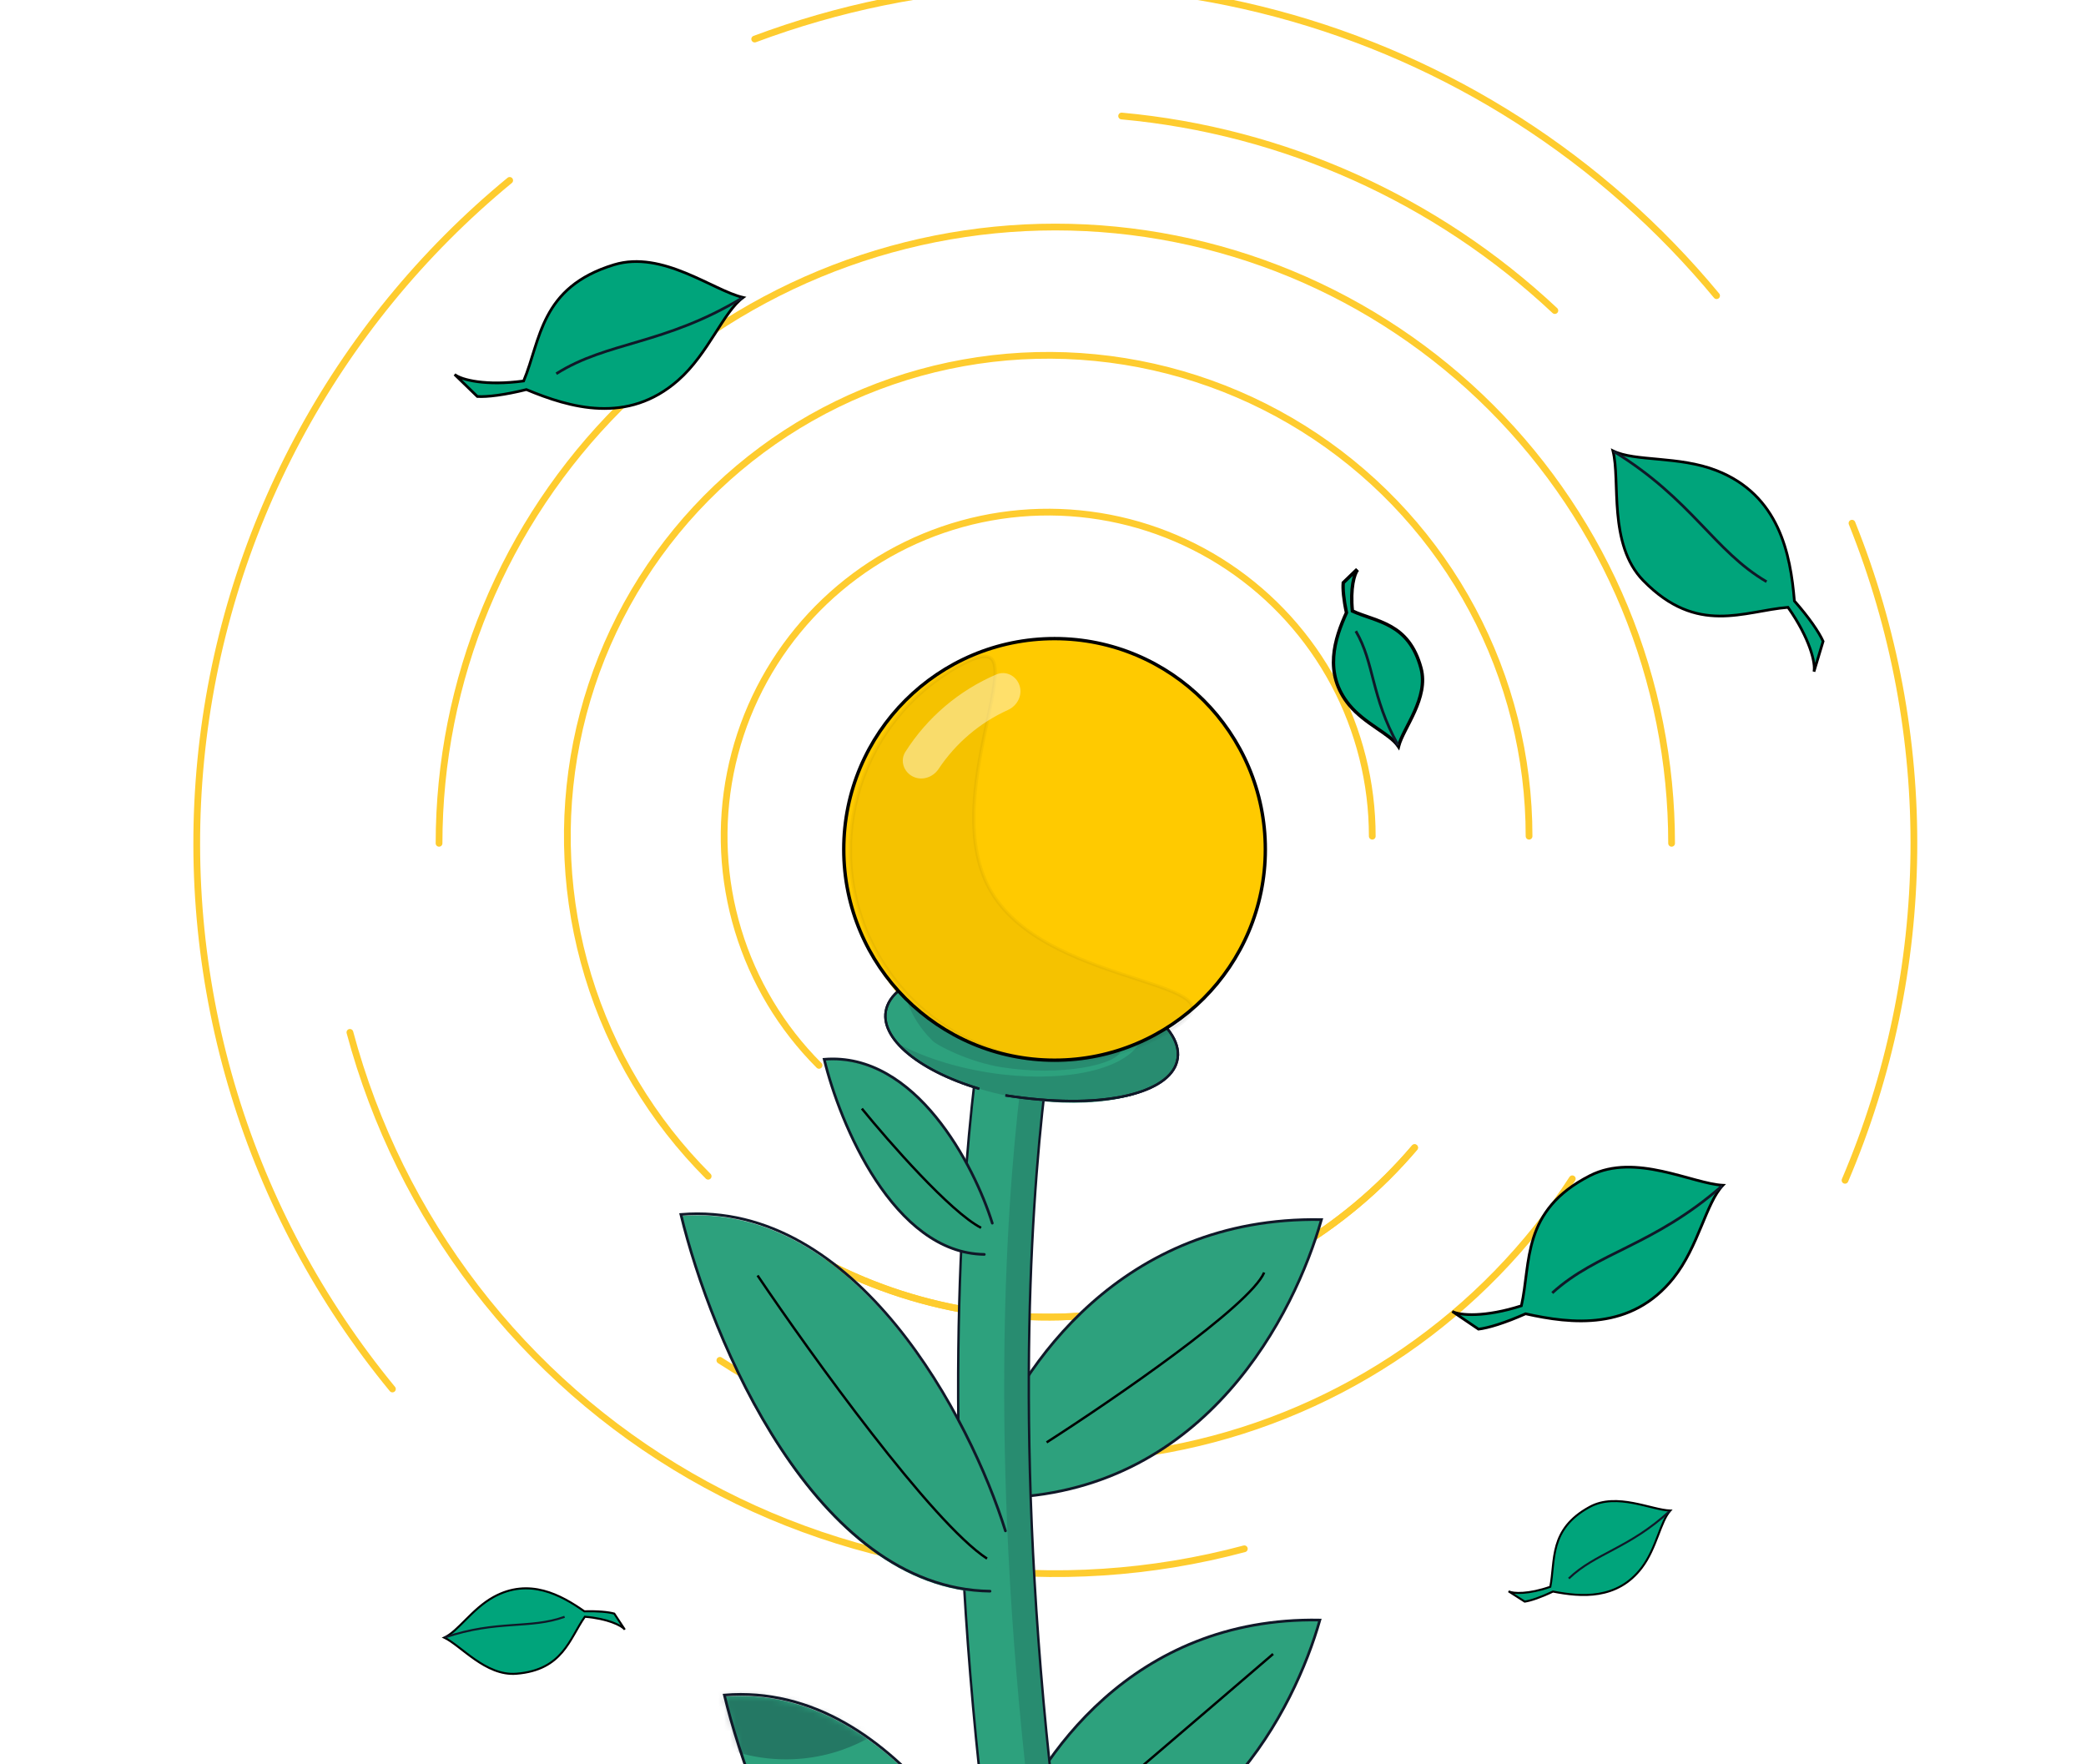 <svg width="350" height="296" viewBox="0 0 350 296" fill="none" xmlns="http://www.w3.org/2000/svg">
<g clip-path="url(#clip0_8144_218513)">
<g opacity="0.3">
<path d="M138.222 177.946C132.031 171.754 127.462 164.131 124.92 155.752C122.379 147.373 121.943 138.497 123.651 129.909C125.359 121.321 129.159 113.287 134.714 106.519C140.268 99.75 147.407 94.456 155.496 91.106C163.586 87.755 172.377 86.451 181.09 87.309C189.804 88.167 198.172 91.161 205.452 96.026C212.733 100.89 218.701 107.475 222.829 115.197C226.956 122.92 229.116 131.54 229.116 140.296" stroke="white" stroke-width="1.131"/>
<path d="M119.621 196.547C110.37 187.297 103.544 175.907 99.746 163.389C95.949 150.87 95.297 137.607 97.85 124.777C100.402 111.946 106.079 99.942 114.378 89.83C122.678 79.717 133.343 71.807 145.429 66.801C157.515 61.794 170.65 59.846 183.669 61.128C196.688 62.411 209.19 66.884 220.068 74.152C230.945 81.42 239.863 91.259 246.029 102.796C252.196 114.334 255.423 127.214 255.423 140.296" stroke="white" stroke-width="1.131"/>
<path d="M236.487 191.815C224.818 205.544 208.834 214.905 191.151 218.366C173.468 221.827 155.134 219.182 139.151 210.864" stroke="white" stroke-width="1.131"/>
<path d="M236.487 191.815C224.818 205.544 208.834 214.905 191.151 218.366C173.468 221.827 155.134 219.182 139.151 210.864" stroke="white" stroke-width="1.131"/>
<path d="M74.797 141.491C74.797 128.061 77.442 114.762 82.582 102.354C87.722 89.946 95.255 78.672 104.751 69.175C114.248 59.679 125.522 52.145 137.93 47.006C150.338 41.866 163.637 39.221 177.068 39.221C190.498 39.221 203.797 41.866 216.205 47.006C228.613 52.145 239.887 59.679 249.384 69.175C258.88 78.672 266.414 89.946 271.553 102.354C276.693 114.762 279.338 128.061 279.338 141.491" stroke="white" stroke-width="1.131"/>
<path d="M262.86 197.159C255.55 208.425 246.092 218.141 235.027 225.753C223.961 233.364 211.505 238.721 198.369 241.519C185.234 244.316 171.676 244.499 158.469 242.056C145.263 239.614 132.667 234.594 121.4 227.284" stroke="white" stroke-width="1.131"/>
<path d="M208.489 258.759C193.09 262.885 177.028 263.938 161.222 261.857C145.415 259.776 130.174 254.602 116.367 246.631C102.56 238.659 90.458 228.046 80.753 215.398C71.047 202.75 63.928 188.314 59.802 172.914" stroke="white" stroke-width="1.131"/>
<path d="M188.089 20.591C215.027 23.047 240.374 34.429 260.106 52.931" stroke="white" stroke-width="1.131"/>
<path d="M66.715 232.323C42.625 203.056 31.148 165.417 34.809 127.688C38.47 89.959 56.969 55.229 86.237 31.139" stroke="white" stroke-width="1.131"/>
<path d="M127.022 7.614C154.842 -2.786 185.211 -4.26 213.907 3.395C242.604 11.05 268.203 27.456 287.147 50.33" stroke="white" stroke-width="1.131"/>
<path d="M309.687 88.201C323.821 123.374 323.404 162.721 308.527 197.586" stroke="white" stroke-width="1.131"/>
</g>
<path d="M230.247 140.296C230.247 131.354 228.042 122.55 223.826 114.664C219.611 106.778 213.516 100.053 206.081 95.085C198.646 90.117 190.1 87.059 181.201 86.183C172.302 85.306 163.324 86.638 155.063 90.06C146.802 93.482 139.512 98.889 133.839 105.801C128.166 112.713 124.286 120.918 122.541 129.688C120.797 138.459 121.242 147.524 123.838 156.081C126.433 164.638 131.099 172.423 137.422 178.746" stroke="#FECC2F" stroke-width="1.131" stroke-linecap="round"/>
<path d="M256.554 140.296C256.554 127.028 253.282 113.964 247.027 102.263C240.773 90.561 231.729 80.583 220.697 73.211C209.664 65.84 196.984 61.303 183.78 60.002C170.576 58.702 157.254 60.678 144.996 65.756C132.738 70.833 121.921 78.855 113.504 89.112C105.086 99.368 99.329 111.543 96.74 124.556C94.151 137.569 94.812 151.02 98.664 163.717C102.515 176.414 109.439 187.965 118.821 197.347" stroke="#FECC2F" stroke-width="1.131" stroke-linecap="round"/>
<path d="M138.628 211.868C154.839 220.304 173.434 222.986 191.368 219.476C209.302 215.966 225.514 206.472 237.349 192.547" stroke="#FECC2F" stroke-width="1.131" stroke-linecap="round"/>
<path d="M138.628 211.868C154.839 220.304 173.434 222.986 191.368 219.476C209.302 215.966 225.514 206.472 237.349 192.547" stroke="#FECC2F" stroke-width="1.131" stroke-linecap="round"/>
<path d="M280.469 141.491C280.469 127.912 277.795 114.467 272.598 101.921C267.402 89.376 259.785 77.977 250.184 68.375C240.582 58.773 229.183 51.157 216.638 45.961C204.092 40.764 190.646 38.09 177.068 38.09C163.489 38.09 150.043 40.764 137.497 45.961C124.952 51.157 113.553 58.773 103.951 68.375C94.35 77.977 86.733 89.376 81.537 101.921C76.34 114.467 73.666 127.912 73.666 141.491" stroke="#FECC2F" stroke-width="1.131" stroke-linecap="round"/>
<path d="M120.784 228.233C132.176 235.624 144.911 240.7 158.263 243.169C171.616 245.638 185.324 245.454 198.605 242.625C211.886 239.797 224.48 234.38 235.668 226.685C246.856 218.989 256.418 209.166 263.809 197.774" stroke="#FECC2F" stroke-width="1.131" stroke-linecap="round"/>
<path d="M58.709 173.207C62.874 188.75 70.059 203.321 79.855 216.087C89.651 228.853 101.865 239.565 115.801 247.61C129.737 255.656 145.12 260.878 161.074 262.979C177.028 265.079 193.239 264.016 208.782 259.852" stroke="#FECC2F" stroke-width="1.131" stroke-linecap="round"/>
<path d="M260.88 52.105C240.964 33.431 215.381 21.943 188.192 19.465" stroke="#FECC2F" stroke-width="1.131" stroke-linecap="round"/>
<path d="M85.517 30.266C56.019 54.546 37.373 89.551 33.683 127.579C29.993 165.607 41.56 203.543 65.841 233.042" stroke="#FECC2F" stroke-width="1.131" stroke-linecap="round"/>
<path d="M288.018 49.609C268.925 26.553 243.123 10.018 214.199 2.302C185.275 -5.414 154.666 -3.928 126.626 6.554" stroke="#FECC2F" stroke-width="1.131" stroke-linecap="round"/>
<path d="M309.567 198.03C324.562 162.889 324.983 123.23 310.737 87.779" stroke="#FECC2F" stroke-width="1.131" stroke-linecap="round"/>
<g opacity="0.72" filter="url(#filter0_f_8144_218513)">
<circle cx="175.156" cy="146.075" r="32.085" fill="#FFCA00"/>
</g>
<path d="M221.455 271.81C189.847 271.231 174.048 295.25 168.869 308.57L170.524 312.27L172.179 315.558C203.453 314.163 217.24 286.637 221.455 271.81Z" fill="#2DA17D"/>
<path d="M213.609 277.5C202.942 286.667 181.309 305.2 180.109 306" stroke="black" stroke-width="0.4"/>
<path d="M168.869 308.57C174.048 295.25 189.847 271.231 221.455 271.81C217.24 286.637 203.453 314.163 172.179 315.558" stroke="#101828" stroke-width="0.452" stroke-linecap="round"/>
<path d="M221.717 204.625C188.027 204.008 171.189 229.609 165.668 243.805L167.433 247.749L169.196 251.253C202.529 249.766 217.224 220.428 221.717 204.625Z" fill="#2DA17D"/>
<path d="M175.609 242C186.776 234.833 209.709 219.1 212.109 213.5" stroke="black" stroke-width="0.4"/>
<path d="M165.668 243.805C171.189 229.609 188.027 204.008 221.717 204.625C217.224 220.428 202.529 249.766 169.196 251.253" stroke="#101828" stroke-width="0.452" stroke-linecap="round"/>
<path d="M166.307 163.461C166.305 163.467 166.304 163.474 166.302 163.482C166.298 163.499 166.293 163.523 166.287 163.551C166.274 163.608 166.257 163.688 166.235 163.79C166.192 163.994 166.131 164.289 166.055 164.672C165.902 165.44 165.688 166.564 165.434 168.036C164.924 170.981 164.251 175.319 163.574 180.983C162.221 192.312 160.856 208.948 160.767 230.356C160.589 273.175 165.517 335.073 185.848 411.767L197.305 408.73C177.26 333.115 172.446 272.26 172.62 230.405C172.707 209.476 174.041 193.293 175.343 182.389C175.995 176.937 176.638 172.804 177.113 170.057C177.351 168.684 177.546 167.657 177.68 166.985C177.747 166.649 177.798 166.401 177.832 166.244C177.848 166.165 177.861 166.108 177.868 166.075C177.872 166.058 177.874 166.047 177.875 166.041L177.876 166.038C177.875 166.039 177.809 166.026 172.092 164.745C166.389 163.466 166.31 163.451 166.308 163.454C166.308 163.455 166.307 163.459 166.307 163.461Z" fill="#2DA17D" stroke="#101828" stroke-width="0.4"/>
<path opacity="0.15" fill-rule="evenodd" clip-rule="evenodd" d="M167.961 164.787L166.115 164.373C166.163 164.132 166.204 163.938 166.235 163.79C166.257 163.688 166.274 163.608 166.287 163.551C166.291 163.532 166.295 163.515 166.298 163.5C166.299 163.494 166.3 163.488 166.302 163.483L166.306 163.462C166.307 163.46 166.307 163.458 166.307 163.457C166.307 163.457 166.307 163.455 166.307 163.457C166.309 163.454 166.389 163.466 172.092 164.745C174.859 165.365 176.302 165.689 177.054 165.858C177.857 166.038 177.875 166.041 177.875 166.041L177.868 166.075C177.866 166.082 177.865 166.09 177.863 166.1C177.855 166.134 177.845 166.182 177.831 166.244C177.798 166.401 177.747 166.649 177.68 166.985C177.546 167.657 177.351 168.684 177.113 170.057C176.638 172.804 175.994 176.937 175.343 182.389C174.041 193.294 172.707 209.476 172.62 230.406C172.446 272.261 177.26 333.115 197.305 408.73L185.847 411.768C185.76 411.439 185.674 411.111 185.587 410.784L193.174 408.772C173.129 333.157 168.315 272.303 168.489 230.448C168.576 209.519 169.91 193.336 171.212 182.431C171.863 176.979 172.507 172.846 172.982 170.1C173.22 168.726 173.415 167.699 173.549 167.027C173.616 166.691 173.667 166.444 173.7 166.286C173.713 166.225 173.724 166.177 173.731 166.142L173.737 166.117L173.744 166.084C173.744 166.084 173.726 166.08 172.927 165.901C172.174 165.732 170.728 165.408 167.961 164.787Z" fill="#101828"/>
<path fill-rule="evenodd" clip-rule="evenodd" d="M162.166 163.541C162.165 163.549 162.163 163.557 162.161 163.565L162.166 163.541ZM173.744 166.083C173.74 166.083 173.694 166.073 173.14 165.949C173.729 166.081 173.744 166.083 173.744 166.083Z" fill="#2DA17D"/>
<path d="M162.166 163.541C162.165 163.549 162.163 163.557 162.161 163.565M173.744 166.083C173.74 166.083 173.694 166.073 173.14 165.949M173.744 166.083C173.744 166.083 173.729 166.081 173.14 165.949M173.744 166.083L173.744 166.08M173.14 165.949C173.156 165.952 173.172 165.956 173.187 165.959M162.175 163.501V163.501Z" stroke="#101828" stroke-width="0.4"/>
<path d="M148.88 168.738C146.956 173.67 153.65 179.476 164.312 182.678C165.837 183.136 167.443 183.541 169.117 183.882C170.752 184.215 172.375 184.472 173.97 184.657C185.423 185.983 195.387 183.56 197.318 178.612C199.517 172.975 190.456 166.195 177.081 163.468C163.705 160.742 151.079 163.101 148.88 168.738Z" fill="#2DA17D"/>
<path opacity="0.15" fill-rule="evenodd" clip-rule="evenodd" d="M191.551 174.222C192.342 172.194 191.677 170.018 189.877 167.937C195.645 171.09 198.696 175.076 197.317 178.612C195.387 183.56 185.422 185.983 173.969 184.657C172.375 184.473 170.751 184.215 169.116 183.882C167.442 183.541 165.836 183.136 164.311 182.678C158.033 180.793 153.131 178.004 150.553 175.023C152.83 176.267 155.529 177.382 158.546 178.288C160.071 178.746 161.677 179.151 163.351 179.492C164.986 179.825 166.609 180.082 168.204 180.267C179.657 181.593 189.621 179.17 191.551 174.222Z" fill="#101828"/>
<path opacity="0.15" fill-rule="evenodd" clip-rule="evenodd" d="M182.335 173.938C182.677 173.062 181.749 171.991 179.868 170.867C185.317 172.832 188.582 174.951 187.986 176.479C187.152 178.618 178.033 180.656 168.026 179.052C162.678 178.195 157.331 175.487 156.44 174.595C151.983 170.139 152.471 166.919 151.092 166.574C153.786 168.185 150.201 165.683 151.092 166.574C153.242 167.35 154.603 170.185 157.331 170.867C158.71 171.211 158.961 172.216 160.448 172.519C161.9 172.815 161.984 174.52 163.378 174.743C173.384 176.347 181.501 176.076 182.335 173.938Z" fill="#101828"/>
<path d="M168.688 183.78C184.702 186.283 195.387 183.56 197.318 178.612C199.517 172.975 190.456 166.195 177.081 163.468C163.705 160.742 151.079 163.101 148.88 168.738C146.956 173.67 153.65 179.476 164.312 182.678" stroke="#101828" stroke-width="0.4"/>
<path d="M168.688 183.78C184.702 186.283 195.387 183.56 197.318 178.612C199.517 172.975 190.456 166.195 177.081 163.468C163.705 160.742 151.079 163.101 148.88 168.738C146.956 173.67 153.65 179.476 164.312 182.678" stroke="#101828" stroke-width="0.4"/>
<path d="M114.195 204.017C143.759 201.596 162.816 238.402 168.649 257.108L167.37 262.46L166.063 267.226C136.666 266.818 119.235 224.916 114.195 204.017Z" fill="#2DA17D"/>
<mask id="mask0_8144_218513" style="mask-type:alpha" maskUnits="userSpaceOnUse" x="114" y="203" width="55" height="65">
<path d="M114.193 204.017C143.758 201.597 162.814 238.403 168.647 257.108L167.369 262.46L166.061 267.226C136.664 266.818 119.234 224.917 114.193 204.017Z" fill="#00A47B"/>
</mask>
<g mask="url(#mask0_8144_218513)">
<path d="M127.109 214C136.109 227.333 156.409 255.5 165.609 261.5" stroke="black" stroke-width="0.4"/>
</g>
<path d="M168.696 256.848C162.864 238.142 143.807 201.336 114.243 203.756C119.283 224.656 136.714 266.557 166.111 266.966" stroke="#101828" stroke-width="0.452" stroke-linecap="round"/>
<path d="M121.49 284.653C151.054 282.233 170.111 319.039 175.943 337.745L174.665 343.097L173.358 347.863C143.961 347.454 126.53 305.553 121.49 284.653Z" fill="#2DA17D"/>
<mask id="mask1_8144_218513" style="mask-type:alpha" maskUnits="userSpaceOnUse" x="121" y="284" width="55" height="64">
<path d="M121.489 284.653C151.053 282.233 170.11 319.039 175.942 337.745L174.664 343.097L173.357 347.863C143.96 347.454 126.529 305.553 121.489 284.653Z" fill="#00A47B"/>
</mask>
<g mask="url(#mask1_8144_218513)">
<path opacity="0.3" d="M108.422 214.481C111.48 201.96 122.774 192.67 136.236 192.677L136.802 192.682C141.095 192.768 145.156 193.8 148.786 195.577C151.425 193.271 154.693 191.667 158.298 191.054C163.155 187.26 169.269 185 175.911 185.004C182.431 185.007 188.441 187.192 193.251 190.866C196.995 191.184 200.436 192.562 203.272 194.7C206.639 193.31 210.328 192.543 214.197 192.545L214.823 192.553C227.875 192.84 238.767 201.865 241.894 214.008C250.327 215.434 257.503 220.549 261.71 227.634C261.731 227.668 261.751 227.702 261.771 227.736C261.859 227.886 261.946 228.036 262.031 228.187C262.045 228.211 262.058 228.236 262.072 228.26C262.966 229.856 263.711 231.547 264.289 233.314C264.299 233.343 264.309 233.373 264.319 233.402C264.892 235.174 265.297 237.021 265.515 238.925C265.518 238.95 265.521 238.976 265.524 239.002C265.544 239.184 265.563 239.367 265.58 239.551C265.584 239.598 265.588 239.646 265.593 239.693C265.608 239.873 265.623 240.053 265.636 240.233C265.638 240.262 265.639 240.291 265.641 240.32C265.682 240.953 265.706 241.593 265.706 242.237C265.7 253.6 259.072 263.412 249.473 268.028C249.12 275.239 246.097 281.746 241.373 286.587C241.357 286.603 241.341 286.619 241.325 286.635C241.187 286.776 241.047 286.916 240.906 287.054C240.891 287.069 240.876 287.084 240.861 287.098C240.72 287.236 240.577 287.372 240.434 287.507C240.416 287.523 240.399 287.539 240.382 287.555C240.235 287.692 240.086 287.827 239.936 287.961C239.928 287.968 239.92 287.976 239.911 287.983C239.76 288.118 239.607 288.252 239.452 288.383C239.43 288.402 239.408 288.421 239.385 288.44C239.242 288.561 239.098 288.681 238.953 288.8C238.922 288.825 238.892 288.849 238.861 288.874C238.722 288.987 238.581 289.099 238.439 289.209C238.405 289.235 238.371 289.262 238.337 289.288C238.193 289.399 238.049 289.508 237.903 289.616C237.888 289.628 237.873 289.639 237.857 289.65C236.479 290.666 235.007 291.561 233.455 292.321C233.427 292.335 233.399 292.349 233.371 292.363C233.228 292.432 233.085 292.498 232.941 292.565C232.875 292.596 232.81 292.627 232.743 292.658C232.602 292.722 232.459 292.784 232.316 292.847C232.257 292.872 232.199 292.899 232.139 292.925C231.993 292.987 231.845 293.048 231.697 293.108C231.633 293.134 231.57 293.16 231.507 293.186C231.377 293.238 231.246 293.288 231.115 293.339C231.024 293.374 230.933 293.408 230.841 293.442C230.727 293.485 230.612 293.526 230.496 293.567C230.398 293.602 230.299 293.637 230.2 293.671C230.079 293.713 229.957 293.753 229.836 293.793C229.748 293.822 229.659 293.851 229.571 293.879C229.432 293.923 229.292 293.967 229.152 294.009C229.074 294.032 228.995 294.055 228.916 294.078C228.789 294.115 228.662 294.151 228.534 294.187C228.422 294.218 228.31 294.248 228.198 294.278C228.1 294.304 228.001 294.329 227.903 294.354C227.769 294.387 227.635 294.42 227.501 294.452C227.406 294.474 227.312 294.496 227.217 294.518C227.098 294.545 226.978 294.571 226.858 294.596C226.746 294.62 226.633 294.644 226.52 294.666C226.398 294.691 226.275 294.714 226.151 294.737C226.049 294.756 225.947 294.775 225.844 294.793C225.73 294.813 225.614 294.832 225.499 294.85C225.372 294.871 225.245 294.891 225.118 294.91C225.022 294.924 224.925 294.937 224.829 294.95C224.702 294.968 224.575 294.986 224.448 295.002C224.296 295.021 224.144 295.037 223.992 295.053C223.916 295.061 223.84 295.07 223.764 295.078C223.611 295.093 223.457 295.106 223.304 295.119C223.213 295.126 223.123 295.135 223.033 295.142C222.914 295.151 222.795 295.157 222.675 295.164C222.553 295.172 222.431 295.18 222.308 295.186C222.174 295.192 222.039 295.197 221.905 295.201C221.805 295.205 221.706 295.21 221.606 295.212C221.603 295.212 221.599 295.213 221.596 295.213L220.876 295.221C220.643 295.221 220.412 295.217 220.18 295.212C220.088 295.209 219.995 295.205 219.903 295.202C219.754 295.197 219.606 295.192 219.458 295.185C219.357 295.18 219.257 295.173 219.156 295.167C219.027 295.16 218.898 295.152 218.769 295.142C218.679 295.136 218.589 295.128 218.499 295.121C218.339 295.108 218.18 295.094 218.02 295.078C217.948 295.071 217.876 295.062 217.804 295.055C217.661 295.039 217.518 295.024 217.376 295.006C217.273 294.994 217.17 294.98 217.067 294.966C216.935 294.949 216.802 294.93 216.671 294.911C216.576 294.897 216.481 294.882 216.386 294.867C216.253 294.846 216.121 294.824 215.989 294.801C215.892 294.784 215.795 294.768 215.699 294.75C215.574 294.727 215.45 294.703 215.326 294.679C215.217 294.657 215.107 294.636 214.998 294.613C214.904 294.593 214.81 294.572 214.716 294.551C214.592 294.524 214.467 294.497 214.344 294.468C214.203 294.435 214.063 294.401 213.924 294.366C213.85 294.347 213.775 294.329 213.701 294.31C213.549 294.271 213.398 294.229 213.247 294.187C213.085 294.142 212.923 294.096 212.761 294.048C212.64 294.012 212.519 293.977 212.399 293.94C212.278 293.902 212.157 293.862 212.036 293.823C211.949 293.794 211.862 293.767 211.775 293.738C211.638 293.691 211.501 293.643 211.365 293.595C211.297 293.571 211.23 293.548 211.163 293.524C211.032 293.476 210.901 293.427 210.771 293.378C210.682 293.344 210.594 293.311 210.505 293.277C210.403 293.237 210.302 293.196 210.201 293.155C210.093 293.112 209.986 293.069 209.879 293.024C209.773 292.98 209.668 292.935 209.563 292.89C209.47 292.849 209.376 292.809 209.283 292.767C209.17 292.717 209.058 292.667 208.947 292.615C208.853 292.572 208.759 292.528 208.665 292.484C208.564 292.436 208.463 292.387 208.362 292.338C208.272 292.294 208.182 292.249 208.092 292.204C207.968 292.142 207.844 292.08 207.721 292.016C207.674 291.992 207.627 291.966 207.58 291.942C207.441 291.868 207.301 291.795 207.163 291.719C207.096 291.683 207.03 291.644 206.963 291.607C206.311 291.243 205.675 290.855 205.057 290.443C205.026 290.423 204.995 290.403 204.964 290.382C204.831 290.293 204.7 290.202 204.57 290.111C204.521 290.077 204.472 290.045 204.424 290.011C204.301 289.924 204.18 289.836 204.058 289.747C204 289.705 203.942 289.663 203.884 289.62C203.775 289.54 203.667 289.458 203.559 289.375C203.488 289.321 203.417 289.267 203.347 289.212C203.252 289.139 203.158 289.065 203.065 288.99C202.987 288.928 202.91 288.866 202.833 288.803C202.731 288.721 202.631 288.638 202.53 288.554C202.47 288.503 202.41 288.452 202.35 288.4C202.25 288.316 202.151 288.231 202.053 288.145C202.03 288.125 202.007 288.106 201.985 288.086C199.314 293.418 195.028 297.797 189.768 300.586C189.747 300.597 189.726 300.608 189.706 300.618C189.304 300.83 188.898 301.032 188.485 301.225C188.461 301.236 188.436 301.248 188.411 301.26C188.004 301.448 187.593 301.628 187.176 301.798C187.142 301.811 187.108 301.825 187.074 301.839C186.487 302.075 185.892 302.293 185.287 302.491C185.271 302.496 185.255 302.5 185.24 302.505C184.792 302.651 184.339 302.786 183.882 302.91C183.864 302.914 183.846 302.92 183.828 302.925C183.682 302.964 183.535 303.002 183.388 303.039C183.336 303.053 183.283 303.065 183.231 303.078C183.01 303.132 182.787 303.184 182.564 303.233C182.485 303.251 182.406 303.268 182.327 303.284C182.214 303.308 182.1 303.332 181.986 303.354C181.905 303.371 181.823 303.386 181.741 303.401C181.517 303.444 181.292 303.484 181.066 303.521C181.012 303.53 180.959 303.539 180.905 303.548C180.783 303.567 180.661 303.585 180.539 303.603C180.444 303.617 180.35 303.63 180.255 303.643C180.117 303.662 179.978 303.679 179.839 303.696C179.697 303.713 179.554 303.73 179.411 303.745C179.303 303.756 179.195 303.766 179.086 303.776C178.994 303.785 178.901 303.794 178.808 303.802C178.532 303.825 178.254 303.845 177.976 303.86C177.956 303.861 177.937 303.862 177.918 303.863C177.816 303.868 177.714 303.872 177.612 303.877C177.511 303.881 177.409 303.885 177.307 303.888C177.189 303.892 177.071 303.895 176.953 303.897C176.935 303.898 176.918 303.899 176.9 303.899L176.632 303.902C176.545 303.902 176.457 303.905 176.37 303.905C176.26 303.905 176.151 303.902 176.043 303.901C175.958 303.9 175.873 303.899 175.788 303.897C175.672 303.895 175.557 303.891 175.441 303.888C175.322 303.884 175.202 303.879 175.083 303.874C175.001 303.87 174.919 303.867 174.838 303.863C174.64 303.852 174.442 303.839 174.245 303.825C174.156 303.818 174.067 303.811 173.978 303.803C173.853 303.793 173.729 303.782 173.605 303.77C173.513 303.761 173.422 303.752 173.331 303.742C173.132 303.721 172.934 303.699 172.737 303.674C172.706 303.67 172.675 303.665 172.644 303.661C172.476 303.639 172.307 303.615 172.14 303.591C172.046 303.577 171.953 303.562 171.86 303.547C171.729 303.526 171.598 303.505 171.467 303.482C171.398 303.47 171.329 303.459 171.261 303.447C171.062 303.411 170.863 303.373 170.666 303.333C170.6 303.319 170.534 303.305 170.469 303.291C170.334 303.262 170.199 303.233 170.065 303.203C169.978 303.183 169.89 303.164 169.802 303.144C169.622 303.101 169.443 303.057 169.264 303.011C169.204 302.996 169.144 302.979 169.083 302.964C168.932 302.924 168.782 302.884 168.632 302.841C168.561 302.821 168.49 302.801 168.419 302.78C168.263 302.735 168.108 302.689 167.953 302.641C167.913 302.629 167.874 302.617 167.834 302.605C167.641 302.545 167.449 302.482 167.258 302.418C167.199 302.398 167.139 302.377 167.08 302.357C166.932 302.306 166.784 302.254 166.637 302.201C166.585 302.182 166.534 302.164 166.483 302.146C166.288 302.074 166.094 301.999 165.901 301.923C165.856 301.906 165.812 301.887 165.767 301.869C165.606 301.805 165.446 301.74 165.287 301.673C165.251 301.657 165.215 301.642 165.178 301.627C164.995 301.549 164.812 301.469 164.63 301.387C164.613 301.379 164.595 301.371 164.578 301.364C164.387 301.277 164.199 301.189 164.011 301.098C163.972 301.08 163.933 301.061 163.894 301.042C163.72 300.958 163.547 300.871 163.375 300.784C163.36 300.776 163.345 300.768 163.33 300.761C163.134 300.66 162.939 300.557 162.746 300.452C162.709 300.432 162.673 300.412 162.636 300.391C162.48 300.306 162.325 300.219 162.17 300.13C162.143 300.115 162.116 300.099 162.088 300.084C161.312 299.635 160.559 299.152 159.831 298.635C159.804 298.616 159.777 298.596 159.75 298.577C159.595 298.466 159.441 298.353 159.287 298.238C159.267 298.223 159.246 298.208 159.226 298.192C158.875 297.929 158.531 297.658 158.193 297.379C158.178 297.367 158.164 297.356 158.149 297.344C157.283 296.627 156.461 295.861 155.685 295.049C155.668 295.03 155.65 295.012 155.633 294.993C153.687 292.946 152.041 290.612 150.766 288.061C148.045 290.452 144.867 292.334 141.38 293.56C141.329 293.578 141.278 293.596 141.227 293.614C141.066 293.669 140.905 293.724 140.743 293.776C140.714 293.786 140.686 293.795 140.657 293.804C140.479 293.861 140.3 293.917 140.121 293.97C140.098 293.977 140.076 293.984 140.054 293.991C139.88 294.042 139.706 294.093 139.531 294.141C139.489 294.153 139.448 294.163 139.406 294.175C139.236 294.221 139.065 294.267 138.894 294.31C138.883 294.313 138.871 294.315 138.86 294.318C138.311 294.456 137.756 294.577 137.195 294.682C137.135 294.693 137.075 294.705 137.014 294.716C136.888 294.739 136.761 294.76 136.634 294.781C136.539 294.797 136.444 294.814 136.348 294.829C136.22 294.849 136.091 294.867 135.962 294.885C135.868 294.899 135.773 294.913 135.678 294.925C135.547 294.943 135.416 294.959 135.284 294.974C135.198 294.984 135.111 294.994 135.025 295.004C134.884 295.019 134.743 295.034 134.602 295.047C134.511 295.056 134.419 295.063 134.327 295.071C134.201 295.081 134.075 295.092 133.949 295.101C133.836 295.109 133.723 295.116 133.61 295.122C133.495 295.129 133.38 295.137 133.265 295.143C133.121 295.149 132.977 295.154 132.832 295.158C132.748 295.161 132.665 295.165 132.581 295.167C132.574 295.167 132.568 295.168 132.562 295.168L131.869 295.176C131.626 295.176 131.384 295.172 131.142 295.166C131.081 295.164 131.019 295.161 130.958 295.159C130.774 295.154 130.591 295.148 130.408 295.139C130.326 295.134 130.244 295.128 130.162 295.123C130.009 295.114 129.856 295.105 129.703 295.094C129.612 295.087 129.522 295.078 129.432 295.07C129.276 295.057 129.121 295.044 128.966 295.029C128.909 295.023 128.852 295.016 128.795 295.01C128.617 294.991 128.439 294.971 128.262 294.948C128.178 294.938 128.094 294.925 128.01 294.914C127.862 294.894 127.714 294.874 127.566 294.851C127.486 294.839 127.407 294.826 127.327 294.813C127.165 294.787 127.004 294.761 126.842 294.733C126.778 294.721 126.714 294.709 126.65 294.697C126.49 294.667 126.331 294.637 126.172 294.605C126.084 294.587 125.997 294.568 125.909 294.55C125.761 294.518 125.613 294.487 125.465 294.453C125.396 294.437 125.327 294.42 125.258 294.403C125.107 294.367 124.955 294.331 124.804 294.293C124.705 294.267 124.606 294.241 124.507 294.214C124.382 294.181 124.258 294.148 124.133 294.113C124.042 294.087 123.95 294.061 123.859 294.034C123.728 293.996 123.597 293.957 123.466 293.917C123.374 293.889 123.282 293.859 123.189 293.829C123.054 293.786 122.918 293.743 122.783 293.697C122.709 293.673 122.635 293.647 122.561 293.622C122.419 293.573 122.277 293.523 122.136 293.471C122.052 293.441 121.968 293.41 121.884 293.379C121.754 293.33 121.624 293.281 121.495 293.23C121.411 293.198 121.327 293.164 121.243 293.131C121.118 293.081 120.993 293.03 120.869 292.978C120.771 292.937 120.674 292.895 120.577 292.854C120.463 292.804 120.349 292.755 120.235 292.704C120.151 292.666 120.066 292.628 119.982 292.59C119.852 292.53 119.722 292.47 119.593 292.408C119.511 292.369 119.429 292.33 119.348 292.29C119.235 292.235 119.123 292.179 119.012 292.123C118.912 292.073 118.813 292.022 118.714 291.971C118.596 291.909 118.478 291.847 118.36 291.784C118.286 291.743 118.211 291.703 118.137 291.663C118.016 291.596 117.896 291.529 117.777 291.461C117.696 291.415 117.614 291.369 117.534 291.322C117.426 291.259 117.319 291.196 117.213 291.132C117.124 291.079 117.035 291.026 116.947 290.972C116.84 290.906 116.733 290.839 116.626 290.772C116.542 290.719 116.457 290.665 116.373 290.611C116.272 290.546 116.172 290.479 116.072 290.412C115.977 290.349 115.882 290.287 115.789 290.223C115.699 290.162 115.611 290.1 115.522 290.038C115.429 289.973 115.337 289.909 115.245 289.844C115.153 289.778 115.062 289.71 114.971 289.643C114.874 289.573 114.778 289.503 114.683 289.431C114.593 289.364 114.505 289.294 114.417 289.226C114.332 289.161 114.248 289.096 114.164 289.03C114.062 288.95 113.961 288.868 113.86 288.786C113.786 288.726 113.711 288.666 113.637 288.604C113.356 288.371 113.08 288.132 112.808 287.889C111.28 286.521 109.9 284.992 108.695 283.328C108.662 283.284 108.63 283.24 108.598 283.195C108.506 283.067 108.416 282.937 108.326 282.807C108.287 282.75 108.247 282.694 108.208 282.638C108.11 282.493 108.013 282.346 107.917 282.199C107.894 282.164 107.871 282.13 107.848 282.094C107.751 281.946 107.657 281.795 107.564 281.645C107.536 281.601 107.508 281.557 107.481 281.513C107.386 281.357 107.292 281.2 107.199 281.042C107.182 281.013 107.164 280.984 107.147 280.954C107.05 280.788 106.955 280.621 106.861 280.452C106.845 280.422 106.828 280.393 106.812 280.363C106.723 280.202 106.636 280.041 106.551 279.879C106.53 279.839 106.509 279.799 106.488 279.76C106.4 279.591 106.315 279.421 106.23 279.251C106.218 279.225 106.204 279.2 106.192 279.175C106.103 278.995 106.017 278.814 105.932 278.633C105.922 278.611 105.912 278.589 105.902 278.567C105.817 278.384 105.734 278.2 105.654 278.015C105.644 277.993 105.635 277.972 105.625 277.951C105.546 277.768 105.468 277.584 105.392 277.399C105.381 277.372 105.37 277.344 105.359 277.317C105.286 277.137 105.215 276.956 105.145 276.774C105.132 276.739 105.119 276.705 105.106 276.67C105.04 276.496 104.976 276.321 104.914 276.145C104.899 276.103 104.884 276.06 104.869 276.018C104.808 275.842 104.747 275.667 104.689 275.49C104.678 275.457 104.668 275.423 104.657 275.39C103.892 273.03 103.423 270.537 103.299 267.953C100.951 266.82 98.782 265.375 96.844 263.674C96.805 263.64 96.766 263.605 96.728 263.571C96.522 263.388 96.319 263.203 96.118 263.015C96.101 262.998 96.083 262.983 96.066 262.966C95.973 262.879 95.882 262.79 95.791 262.701C95.755 262.667 95.719 262.632 95.684 262.597C95.391 262.31 95.105 262.018 94.825 261.719C94.765 261.655 94.705 261.591 94.645 261.526C94.577 261.452 94.51 261.377 94.442 261.303C94.349 261.199 94.256 261.094 94.164 260.989C94.041 260.848 93.92 260.707 93.8 260.564C93.777 260.537 93.754 260.51 93.732 260.483C93.657 260.393 93.582 260.303 93.509 260.213C93.457 260.149 93.406 260.086 93.355 260.022C93.235 259.872 93.117 259.72 93 259.568C92.934 259.483 92.869 259.398 92.805 259.312C92.765 259.259 92.725 259.206 92.686 259.153C92.61 259.05 92.536 258.947 92.461 258.843C92.41 258.772 92.359 258.702 92.308 258.63C92.202 258.479 92.096 258.327 91.992 258.173C91.965 258.133 91.938 258.091 91.911 258.05C91.828 257.927 91.747 257.802 91.666 257.678C91.625 257.614 91.584 257.551 91.543 257.487C91.322 257.14 91.109 256.787 90.903 256.43C90.883 256.396 90.864 256.362 90.844 256.328C90.753 256.168 90.664 256.008 90.576 255.846C90.56 255.816 90.543 255.787 90.527 255.757C90.436 255.589 90.347 255.421 90.259 255.251L90.221 255.177C90.213 255.161 90.205 255.146 90.197 255.13C90.111 254.961 90.026 254.79 89.944 254.619C89.923 254.576 89.903 254.533 89.882 254.49C89.698 254.105 89.522 253.716 89.354 253.321C89.343 253.295 89.333 253.268 89.322 253.242C88.879 252.189 88.498 251.105 88.182 249.993C88.178 249.979 88.174 249.966 88.171 249.952C87.516 247.635 87.145 245.198 87.1 242.682L87.096 242.147C87.099 236.481 88.748 231.202 91.591 226.76C91.609 226.731 91.628 226.702 91.647 226.673C91.756 226.504 91.866 226.336 91.978 226.17C91.987 226.158 91.995 226.145 92.003 226.133C92.636 225.197 93.324 224.301 94.061 223.449C94.082 223.425 94.104 223.402 94.124 223.378C94.25 223.233 94.377 223.089 94.506 222.947C94.524 222.927 94.542 222.908 94.56 222.889C95.01 222.395 95.476 221.917 95.96 221.456C95.992 221.425 96.025 221.395 96.058 221.364C96.172 221.256 96.286 221.149 96.402 221.043C96.461 220.989 96.52 220.936 96.579 220.883C96.702 220.772 96.825 220.663 96.95 220.555C96.974 220.534 96.997 220.513 97.02 220.493C97.183 220.353 97.347 220.215 97.512 220.078C97.518 220.074 97.523 220.068 97.528 220.063C97.864 219.787 98.207 219.518 98.555 219.256C98.61 219.215 98.666 219.175 98.721 219.135C98.855 219.036 98.988 218.938 99.123 218.841C99.151 218.822 99.179 218.802 99.206 218.783C99.362 218.672 99.52 218.564 99.678 218.456C99.707 218.437 99.735 218.418 99.763 218.399C99.924 218.291 100.085 218.184 100.248 218.079C100.273 218.063 100.297 218.047 100.322 218.031C100.689 217.797 101.062 217.57 101.44 217.352C101.499 217.319 101.558 217.286 101.617 217.252C101.75 217.177 101.883 217.102 102.018 217.028C102.075 216.997 102.132 216.967 102.189 216.936C102.325 216.863 102.461 216.791 102.598 216.72C102.663 216.687 102.728 216.654 102.793 216.621C102.92 216.556 103.048 216.493 103.177 216.43C103.244 216.397 103.311 216.364 103.379 216.332C103.547 216.251 103.716 216.173 103.885 216.096C103.911 216.084 103.936 216.072 103.961 216.061C104.354 215.884 104.751 215.716 105.152 215.556C105.236 215.523 105.322 215.491 105.407 215.458C105.525 215.412 105.643 215.367 105.762 215.322C105.84 215.294 105.918 215.265 105.995 215.237C106.137 215.186 106.279 215.136 106.421 215.088C106.487 215.065 106.553 215.042 106.619 215.02C106.768 214.97 106.917 214.921 107.067 214.874C107.128 214.855 107.189 214.834 107.251 214.815C107.46 214.751 107.67 214.688 107.88 214.629C107.925 214.616 107.971 214.604 108.016 214.592C108.151 214.554 108.286 214.517 108.422 214.481Z" fill="#101828"/>
</g>
<path d="M175.991 337.484C170.158 318.778 151.102 281.972 121.537 284.393C126.578 305.292 144.008 347.193 173.405 347.602" stroke="#101828" stroke-width="0.452" stroke-linecap="round"/>
<path d="M138.266 177.861C153.577 176.608 163.446 195.669 166.467 205.357L165.805 208.128L165.128 210.597C149.903 210.385 140.876 188.685 138.266 177.861Z" fill="#2DA17D"/>
<path d="M166.491 205.221C163.47 195.534 153.601 176.473 138.29 177.726C140.901 188.55 149.928 210.25 165.152 210.461" stroke="#101828" stroke-width="0.452" stroke-linecap="round"/>
<path d="M144.609 186C149.126 191.556 159.448 203.333 164.609 206" stroke="black" stroke-width="0.4"/>
<circle cx="176.937" cy="142.51" r="35.367" fill="#FFCA00" stroke="black" stroke-width="0.566"/>
<path opacity="0.04" d="M199.644 168.168C199.911 168.481 200.043 168.79 200.055 169.104C200.068 169.419 199.96 169.778 199.678 170.194C199.105 171.039 197.861 172.047 195.735 173.275C178.819 183.041 157.188 177.245 147.422 160.329C137.656 143.413 143.452 121.783 160.367 112.017C162.494 110.789 163.988 110.215 165.006 110.141C165.508 110.105 165.872 110.192 166.139 110.36C166.405 110.527 166.607 110.796 166.745 111.184C167.028 111.979 167.023 113.201 166.819 114.797C166.617 116.381 166.226 118.282 165.776 120.406C164.877 124.645 163.746 129.753 163.459 134.868C163.173 139.983 163.728 145.141 166.228 149.471C168.729 153.802 172.918 156.862 177.491 159.171C182.064 161.481 187.053 163.055 191.173 164.396C193.238 165.068 195.08 165.68 196.553 166.297C198.037 166.918 199.098 167.525 199.644 168.168Z" fill="black" stroke="black" stroke-width="0.566"/>
<path d="M171.066 115.028C170.538 113.388 168.773 112.474 167.189 113.151C164.068 114.485 161.16 116.284 158.565 118.49C155.97 120.696 153.728 123.276 151.909 126.142C150.985 127.596 151.603 129.485 153.137 130.271C154.67 131.057 156.535 130.438 157.489 129.003C158.914 126.858 160.636 124.918 162.606 123.243C164.576 121.567 166.768 120.181 169.115 119.119C170.685 118.409 171.595 116.667 171.066 115.028Z" fill="white" fill-opacity="0.42"/>
<path d="M280.754 214.466C273.704 223.269 263.708 222.152 255.965 220.423C252.547 221.949 249.688 222.82 248.066 223.001L243.666 220.022C244.914 220.736 249.208 221.029 255.265 219.082C256.91 211.826 255.221 203.133 266.782 197.24C274.394 193.361 283.967 198.623 289.087 198.858C286.23 201.815 285.002 209.161 280.754 214.466Z" fill="#00A47B"/>
<path d="M280.754 214.466L280.931 214.607L280.931 214.607L280.754 214.466ZM255.965 220.423L256.015 220.202L255.941 220.186L255.873 220.217L255.965 220.423ZM248.066 223.001L247.94 223.188L248.009 223.235L248.092 223.226L248.066 223.001ZM243.666 220.022L243.778 219.826L243.539 220.21L243.666 220.022ZM255.265 219.082L255.334 219.297L255.457 219.258L255.485 219.132L255.265 219.082ZM266.782 197.24L266.679 197.039L266.679 197.039L266.782 197.24ZM289.087 198.858L289.25 199.015L289.598 198.655L289.097 198.632L289.087 198.858ZM280.754 214.466L280.577 214.324C273.618 223.014 263.753 221.93 256.015 220.202L255.965 220.423L255.916 220.644C263.663 222.373 273.789 223.524 280.931 214.607L280.754 214.466ZM255.965 220.423L255.873 220.217C252.462 221.739 249.629 222.599 248.041 222.776L248.066 223.001L248.092 223.226C249.748 223.041 252.632 222.159 256.057 220.63L255.965 220.423ZM248.066 223.001L248.193 222.814L243.793 219.835L243.666 220.022L243.539 220.21L247.94 223.188L248.066 223.001ZM243.666 220.022L243.553 220.219C243.901 220.418 244.436 220.575 245.121 220.674C245.81 220.774 246.667 220.817 247.672 220.776C249.681 220.694 252.288 220.276 255.334 219.297L255.265 219.082L255.195 218.866C252.185 219.834 249.617 220.244 247.653 220.324C246.671 220.364 245.842 220.321 245.186 220.226C244.525 220.131 244.054 219.984 243.778 219.826L243.666 220.022ZM255.265 219.082L255.485 219.132C255.9 217.305 256.104 215.386 256.357 213.466C256.61 211.541 256.912 209.607 257.52 207.719C258.73 203.959 261.158 200.361 266.885 197.442L266.782 197.24L266.679 197.039C260.845 200.012 258.336 203.707 257.089 207.581C256.468 209.51 256.162 211.478 255.908 213.407C255.653 215.343 255.452 217.231 255.044 219.032L255.265 219.082ZM266.782 197.24L266.885 197.442C270.619 195.539 274.849 195.87 278.821 196.728C280.806 197.156 282.711 197.712 284.454 198.179C286.188 198.644 287.768 199.024 289.076 199.084L289.087 198.858L289.097 198.632C287.845 198.575 286.31 198.208 284.571 197.742C282.841 197.278 280.916 196.717 278.917 196.285C274.919 195.422 270.557 195.062 266.679 197.039L266.782 197.24ZM289.087 198.858L288.924 198.701C288.185 199.465 287.561 200.504 286.974 201.698C286.387 202.894 285.829 204.263 285.233 205.694C284.037 208.566 282.679 211.7 280.577 214.324L280.754 214.466L280.931 214.607C283.077 211.927 284.456 208.736 285.651 205.868C286.25 204.43 286.801 203.077 287.38 201.898C287.96 200.718 288.56 199.729 289.25 199.015L289.087 198.858Z" fill="black"/>
<path d="M288.966 198.944C277.383 209.073 267.987 210.05 260.443 216.929" stroke="#101828" stroke-width="0.453"/>
<path d="M226.417 118.231C222.08 112.956 223.988 107.172 225.978 102.8C225.5 100.584 225.34 98.781 225.435 97.798L227.749 95.562C227.17 96.213 226.462 98.721 226.86 102.552C230.954 104.431 236.315 104.515 238.365 112.1C239.714 117.094 235.403 122.109 234.625 125.114C233.23 123.052 229.03 121.409 226.417 118.231Z" fill="#00A47B"/>
<path d="M226.417 118.231L226.155 118.447L226.155 118.447L226.417 118.231ZM225.978 102.8L226.287 102.941L226.333 102.838L226.31 102.729L225.978 102.8ZM225.435 97.798L225.2 97.553L225.11 97.641L225.098 97.765L225.435 97.798ZM227.749 95.562L228.003 95.788L227.513 95.318L227.749 95.562ZM226.86 102.552L226.523 102.587L226.543 102.779L226.719 102.86L226.86 102.552ZM238.365 112.1L238.693 112.011L238.693 112.011L238.365 112.1ZM234.625 125.114L234.344 125.304L234.765 125.926L234.954 125.199L234.625 125.114ZM226.417 118.231L226.679 118.015C222.481 112.909 224.3 107.307 226.287 102.941L225.978 102.8L225.669 102.66C223.677 107.038 221.679 113.003 226.155 118.447L226.417 118.231ZM225.978 102.8L226.31 102.729C225.834 100.524 225.683 98.762 225.773 97.83L225.435 97.798L225.098 97.765C224.998 98.801 225.166 100.644 225.646 102.872L225.978 102.8ZM225.435 97.798L225.671 98.042L227.985 95.806L227.749 95.562L227.513 95.318L225.2 97.553L225.435 97.798ZM227.749 95.562L227.495 95.337C227.309 95.546 227.139 95.87 226.991 96.273C226.841 96.683 226.706 97.198 226.603 97.808C226.398 99.029 226.321 100.644 226.523 102.587L226.86 102.552L227.198 102.517C227.002 100.629 227.079 99.075 227.273 97.921C227.37 97.344 227.496 96.87 227.629 96.507C227.764 96.137 227.899 95.904 228.003 95.788L227.749 95.562ZM226.86 102.552L226.719 102.86C227.761 103.339 228.885 103.703 229.984 104.09C231.092 104.48 232.185 104.895 233.211 105.481C235.241 106.64 237.036 108.484 238.037 112.188L238.365 112.1L238.693 112.011C237.644 108.131 235.734 106.14 233.548 104.892C232.465 104.273 231.323 103.841 230.209 103.45C229.087 103.055 228.007 102.705 227.002 102.243L226.86 102.552ZM238.365 112.1L238.037 112.188C238.68 114.568 237.981 116.979 236.983 119.214C236.484 120.331 235.922 121.382 235.425 122.362C234.934 123.329 234.502 124.237 234.297 125.029L234.625 125.114L234.954 125.199C235.138 124.488 235.536 123.643 236.03 122.669C236.518 121.706 237.095 120.628 237.603 119.491C238.617 117.219 239.399 114.625 238.693 112.011L238.365 112.1ZM234.625 125.114L234.906 124.923C234.528 124.364 233.971 123.849 233.331 123.348C232.689 122.847 231.941 122.341 231.17 121.811C229.617 120.744 227.952 119.563 226.679 118.015L226.417 118.231L226.155 118.447C227.496 120.077 229.237 121.307 230.785 122.371C231.566 122.907 232.292 123.398 232.912 123.883C233.534 124.369 234.025 124.832 234.344 125.304L234.625 125.114Z" fill="black"/>
<path d="M234.587 125.033C230.031 116.907 230.623 111.218 227.488 105.89" stroke="#101828" stroke-width="0.679"/>
<path d="M226.416 118.231C222.079 112.957 223.986 107.175 225.976 102.803C225.497 100.586 225.339 98.783 225.434 97.799L227.748 95.563C227.169 96.213 226.46 98.722 226.858 102.553C230.952 104.433 236.315 104.515 238.365 112.101C239.714 117.094 235.402 122.11 234.624 125.114C233.228 123.053 229.029 121.41 226.416 118.231Z" fill="#00A47B"/>
<path d="M226.416 118.231L226.241 118.375L226.241 118.375L226.416 118.231ZM225.976 102.803L226.181 102.896L226.212 102.828L226.197 102.755L225.976 102.803ZM225.434 97.799L225.276 97.637L225.217 97.695L225.209 97.778L225.434 97.799ZM227.748 95.563L227.917 95.713L227.59 95.4L227.748 95.563ZM226.858 102.553L226.633 102.576L226.646 102.705L226.764 102.758L226.858 102.553ZM238.365 112.101L238.584 112.042L238.584 112.042L238.365 112.101ZM234.624 125.114L234.437 125.241L234.717 125.656L234.843 125.171L234.624 125.114ZM226.416 118.231L226.591 118.088C222.346 112.926 224.194 107.264 226.181 102.896L225.976 102.803L225.77 102.709C223.778 107.085 221.812 112.988 226.241 118.375L226.416 118.231ZM225.976 102.803L226.197 102.755C225.72 100.546 225.567 98.77 225.659 97.821L225.434 97.799L225.209 97.778C225.11 98.796 225.275 100.626 225.754 102.85L225.976 102.803ZM225.434 97.799L225.591 97.962L227.905 95.725L227.748 95.563L227.59 95.4L225.276 97.637L225.434 97.799ZM227.748 95.563L227.578 95.412C227.406 95.606 227.242 95.915 227.096 96.313C226.949 96.715 226.815 97.223 226.713 97.827C226.51 99.037 226.432 100.642 226.633 102.576L226.858 102.553L227.083 102.529C226.886 100.632 226.964 99.068 227.16 97.903C227.258 97.32 227.385 96.839 227.521 96.468C227.658 96.093 227.799 95.845 227.917 95.713L227.748 95.563ZM226.858 102.553L226.764 102.758C227.8 103.234 228.917 103.597 230.02 103.984C231.129 104.374 232.23 104.792 233.266 105.384C235.323 106.558 237.138 108.425 238.147 112.16L238.365 112.101L238.584 112.042C237.543 108.19 235.651 106.224 233.49 104.991C232.417 104.378 231.282 103.949 230.17 103.558C229.052 103.164 227.964 102.811 226.953 102.347L226.858 102.553ZM238.365 112.101L238.147 112.16C238.8 114.578 238.087 117.02 237.086 119.261C236.585 120.381 236.02 121.437 235.525 122.413C235.033 123.382 234.606 124.279 234.405 125.057L234.624 125.114L234.843 125.171C235.03 124.447 235.434 123.591 235.928 122.618C236.418 121.653 236.992 120.579 237.499 119.446C238.511 117.18 239.279 114.617 238.584 112.042L238.365 112.101ZM234.624 125.114L234.811 124.987C234.443 124.443 233.897 123.936 233.259 123.438C232.622 122.939 231.877 122.436 231.104 121.905C229.552 120.838 227.874 119.649 226.591 118.088L226.416 118.231L226.241 118.375C227.57 119.992 229.299 121.214 230.848 122.278C231.627 122.813 232.357 123.306 232.981 123.794C233.605 124.283 234.107 124.755 234.437 125.241L234.624 125.114Z" fill="black"/>
<path d="M234.587 125.032C230.03 116.906 230.623 111.217 227.488 105.889" stroke="#101828" stroke-width="0.453"/>
<path d="M82.799 267.946C88.78 264.65 94.116 267.586 98.049 270.344C100.315 270.28 102.116 270.454 103.065 270.728L104.839 273.412C104.305 272.724 101.97 271.567 98.131 271.256C95.532 274.936 94.468 280.192 86.635 280.816C81.478 281.227 77.338 276.068 74.527 274.753C76.809 273.759 79.196 269.933 82.799 267.946Z" fill="#00A47B"/>
<path d="M82.799 267.946L82.717 267.798L82.717 267.798L82.799 267.946ZM98.049 270.344L97.951 270.483L97.998 270.515L98.054 270.513L98.049 270.344ZM103.065 270.728L103.207 270.634L103.172 270.582L103.112 270.565L103.065 270.728ZM104.839 273.412L104.705 273.516L104.98 273.318L104.839 273.412ZM98.131 271.256L98.145 271.087L98.048 271.079L97.992 271.158L98.131 271.256ZM86.635 280.816L86.648 280.985L86.648 280.985L86.635 280.816ZM74.527 274.753L74.459 274.598L74.115 274.748L74.455 274.907L74.527 274.753ZM82.799 267.946L82.881 268.095C88.766 264.852 94.021 267.727 97.951 270.483L98.049 270.344L98.146 270.205C94.21 267.445 88.794 264.449 82.717 267.798L82.799 267.946ZM98.049 270.344L98.054 270.513C100.314 270.45 102.094 270.625 103.018 270.891L103.065 270.728L103.112 270.565C102.138 270.284 100.316 270.11 98.044 270.174L98.049 270.344ZM103.065 270.728L102.924 270.821L104.697 273.505L104.839 273.412L104.98 273.318L103.207 270.634L103.065 270.728ZM104.839 273.412L104.973 273.308C104.82 273.111 104.554 272.897 104.192 272.682C103.827 272.466 103.356 272.243 102.783 272.033C101.636 271.613 100.078 271.243 98.145 271.087L98.131 271.256L98.117 271.425C100.023 271.579 101.551 271.943 102.666 272.352C103.223 272.556 103.675 272.771 104.019 272.974C104.365 273.18 104.59 273.368 104.705 273.516L104.839 273.412ZM98.131 271.256L97.992 271.158C97.337 272.086 96.778 273.115 96.193 274.13C95.606 275.148 94.991 276.158 94.216 277.072C92.675 278.89 90.493 280.339 86.621 280.647L86.635 280.816L86.648 280.985C90.61 280.67 92.876 279.178 94.475 277.292C95.271 276.353 95.899 275.32 96.487 274.299C97.078 273.274 97.626 272.265 98.27 271.354L98.131 271.256ZM86.635 280.816L86.621 280.647C84.104 280.848 81.821 279.689 79.798 278.292C78.787 277.594 77.851 276.844 76.983 276.178C76.12 275.517 75.321 274.937 74.599 274.599L74.527 274.753L74.455 274.907C75.139 275.227 75.911 275.785 76.776 276.448C77.636 277.107 78.585 277.867 79.605 278.572C81.644 279.98 84.01 281.196 86.648 280.985L86.635 280.816ZM74.527 274.753L74.595 274.909C75.19 274.65 75.782 274.21 76.388 273.677C76.994 273.143 77.623 272.504 78.287 271.842C79.621 270.512 81.103 269.075 82.881 268.095L82.799 267.946L82.717 267.798C80.892 268.804 79.379 270.274 78.048 271.602C77.38 272.268 76.759 272.897 76.163 273.422C75.567 273.948 75.006 274.359 74.459 274.598L74.527 274.753Z" fill="black"/>
<path d="M74.613 274.733C83.437 271.743 88.921 273.369 94.733 271.263" stroke="#101828" stroke-width="0.339"/>
<path d="M275.471 263.015C271.348 268.458 265.279 267.946 260.564 267.026C258.52 268.006 256.804 268.579 255.825 268.715L253.113 266.983C253.88 267.395 256.484 267.503 260.118 266.226C260.996 261.807 259.832 256.573 266.734 252.818C271.278 250.346 277.158 253.374 280.261 253.433C278.58 255.269 277.956 259.735 275.471 263.015Z" fill="#00A47B"/>
<path d="M275.471 263.015L275.607 263.117L275.607 263.117L275.471 263.015ZM260.564 267.026L260.597 266.86L260.542 266.849L260.491 266.873L260.564 267.026ZM255.825 268.715L255.734 268.858L255.787 268.892L255.849 268.883L255.825 268.715ZM253.113 266.983L253.193 266.834L253.022 267.126L253.113 266.983ZM260.118 266.226L260.174 266.386L260.265 266.354L260.284 266.259L260.118 266.226ZM266.734 252.818L266.653 252.669L266.653 252.669L266.734 252.818ZM280.261 253.433L280.386 253.548L280.64 253.271L280.264 253.264L280.261 253.433ZM275.471 263.015L275.336 262.912C271.278 268.269 265.308 267.779 260.597 266.86L260.564 267.026L260.532 267.193C265.25 268.113 271.417 268.648 275.607 263.117L275.471 263.015ZM260.564 267.026L260.491 266.873C258.452 267.85 256.755 268.415 255.802 268.547L255.825 268.715L255.849 268.883C256.853 268.743 258.588 268.161 260.638 267.179L260.564 267.026ZM255.825 268.715L255.917 268.572L253.204 266.84L253.113 266.983L253.022 267.126L255.734 268.858L255.825 268.715ZM253.113 266.983L253.033 267.133C253.252 267.25 253.583 267.338 254 267.387C254.421 267.436 254.943 267.448 255.552 267.407C256.77 267.325 258.344 267.029 260.174 266.386L260.118 266.226L260.062 266.066C258.258 266.7 256.713 266.988 255.529 267.068C254.937 267.109 254.436 267.096 254.04 267.05C253.64 267.003 253.358 266.922 253.193 266.834L253.113 266.983ZM260.118 266.226L260.284 266.259C260.506 265.144 260.599 263.977 260.72 262.812C260.842 261.643 260.993 260.47 261.33 259.321C261.999 257.033 263.404 254.823 266.815 252.967L266.734 252.818L266.653 252.669C263.162 254.568 261.698 256.852 261.004 259.225C260.659 260.406 260.505 261.605 260.383 262.777C260.26 263.954 260.169 265.098 259.951 266.193L260.118 266.226ZM266.734 252.818L266.815 252.967C269.034 251.76 271.591 251.89 274.007 252.343C275.214 252.57 276.374 252.875 277.438 253.13C278.494 253.383 279.461 253.588 280.257 253.603L280.261 253.433L280.264 253.264C279.509 253.249 278.577 253.054 277.517 252.8C276.463 252.547 275.288 252.239 274.069 252.01C271.634 251.553 268.978 251.404 266.653 252.669L266.734 252.818ZM280.261 253.433L280.135 253.319C279.697 253.797 279.334 254.439 278.998 255.173C278.662 255.907 278.346 256.746 278.009 257.621C277.332 259.379 276.562 261.294 275.336 262.912L275.471 263.015L275.607 263.117C276.865 261.456 277.649 259.498 278.326 257.743C278.665 256.863 278.976 256.036 279.307 255.314C279.638 254.592 279.983 253.987 280.386 253.548L280.261 253.433Z" fill="black"/>
<path d="M280.19 253.488C273.344 259.807 267.672 260.552 263.218 264.838" stroke="#101828" stroke-width="0.339"/>
<path d="M113.765 63.819C105.287 71.257 95.641 68.414 88.319 65.362C84.685 66.268 81.718 66.626 80.089 66.522L76.276 62.821C77.38 63.741 81.556 64.779 87.858 63.919C90.745 57.062 90.598 48.206 103.012 44.421C111.184 41.929 119.692 48.782 124.693 49.907C121.364 52.32 118.873 59.337 113.765 63.819Z" fill="#00A47B"/>
<path d="M113.765 63.819L113.914 63.989L113.914 63.989L113.765 63.819ZM88.319 65.362L88.406 65.153L88.336 65.124L88.264 65.142L88.319 65.362ZM80.089 66.522L79.931 66.684L79.991 66.742L80.074 66.747L80.089 66.522ZM76.276 62.821L76.421 62.647L76.118 62.983L76.276 62.821ZM87.858 63.919L87.888 64.144L88.016 64.126L88.066 64.007L87.858 63.919ZM103.012 44.421L102.946 44.204L102.946 44.204L103.012 44.421ZM124.693 49.907L124.825 50.09L125.231 49.796L124.742 49.686L124.693 49.907ZM113.765 63.819L113.616 63.649C105.248 70.991 95.724 68.204 88.406 65.153L88.319 65.362L88.231 65.57C95.558 68.625 105.327 71.523 113.914 63.989L113.765 63.819ZM88.319 65.362L88.264 65.142C84.638 66.046 81.698 66.398 80.103 66.296L80.089 66.522L80.074 66.747C81.738 66.854 84.733 66.489 88.373 65.581L88.319 65.362ZM80.089 66.522L80.246 66.359L76.433 62.658L76.276 62.821L76.118 62.983L79.931 66.684L80.089 66.522ZM76.276 62.821L76.131 62.994C76.439 63.251 76.938 63.499 77.594 63.716C78.255 63.935 79.092 64.127 80.087 64.262C82.079 64.532 84.719 64.576 87.888 64.144L87.858 63.919L87.827 63.695C84.695 64.122 82.096 64.077 80.148 63.813C79.174 63.681 78.366 63.495 77.736 63.287C77.102 63.077 76.665 62.85 76.421 62.647L76.276 62.821ZM87.858 63.919L88.066 64.007C88.793 62.28 89.33 60.426 89.913 58.58C90.499 56.728 91.134 54.877 92.062 53.124C93.91 49.632 96.929 46.512 103.078 44.637L103.012 44.421L102.946 44.204C96.681 46.114 93.566 49.315 91.662 52.912C90.714 54.703 90.069 56.588 89.482 58.444C88.893 60.305 88.366 62.13 87.649 63.831L87.858 63.919ZM103.012 44.421L103.078 44.637C107.087 43.415 111.195 44.48 114.956 46.017C116.836 46.785 118.614 47.665 120.249 48.43C121.875 49.19 123.366 49.84 124.643 50.128L124.693 49.907L124.742 49.686C123.52 49.411 122.071 48.783 120.441 48.02C118.818 47.261 117.021 46.372 115.127 45.598C111.341 44.051 107.109 42.935 102.946 44.204L103.012 44.421ZM124.693 49.907L124.56 49.724C123.699 50.348 122.903 51.261 122.117 52.335C121.33 53.409 120.542 54.66 119.705 55.965C118.027 58.583 116.143 61.432 113.616 63.649L113.765 63.819L113.914 63.989C116.495 61.725 118.41 58.824 120.086 56.209C120.927 54.898 121.705 53.662 122.482 52.602C123.258 51.541 124.022 50.673 124.825 50.09L124.693 49.907Z" fill="black"/>
<path d="M124.562 49.971C111.389 57.922 101.966 57.245 93.338 62.701" stroke="#101828" stroke-width="0.453"/>
<path d="M288.002 78.942C298.506 83.049 300.418 92.923 301.074 100.829C303.549 103.638 305.231 106.108 305.887 107.602L304.354 112.69C304.664 111.286 303.664 107.1 300.003 101.9C292.587 102.49 284.79 106.693 275.721 97.411C269.751 91.3 271.923 80.593 270.622 75.636C274.296 77.482 281.674 76.467 288.002 78.942Z" fill="#00A47B"/>
<path d="M288.002 78.942L288.085 78.731L288.085 78.731L288.002 78.942ZM301.074 100.829L300.849 100.847L300.855 100.922L300.904 100.978L301.074 100.829ZM305.887 107.602L306.104 107.667L306.128 107.587L306.094 107.511L305.887 107.602ZM304.354 112.69L304.133 112.642L304.571 112.756L304.354 112.69ZM300.003 101.9L300.188 101.77L300.114 101.664L299.985 101.674L300.003 101.9ZM275.721 97.411L275.559 97.569L275.559 97.569L275.721 97.411ZM270.622 75.636L270.724 75.434L270.276 75.209L270.404 75.693L270.622 75.636ZM288.002 78.942L287.92 79.153C298.288 83.207 300.193 92.946 300.849 100.847L301.074 100.829L301.3 100.81C300.643 92.9 298.724 82.892 288.085 78.731L288.002 78.942ZM301.074 100.829L300.904 100.978C303.374 103.781 305.038 106.23 305.68 107.693L305.887 107.602L306.094 107.511C305.424 105.985 303.724 103.494 301.244 100.679L301.074 100.829ZM305.887 107.602L305.67 107.537L304.138 112.625L304.354 112.69L304.571 112.756L306.104 107.667L305.887 107.602ZM304.354 112.69L304.575 112.739C304.661 112.347 304.652 111.79 304.543 111.107C304.433 110.42 304.219 109.589 303.881 108.642C303.204 106.749 302.029 104.385 300.188 101.77L300.003 101.9L299.818 102.03C301.638 104.615 302.793 106.944 303.455 108.795C303.785 109.72 303.992 110.524 304.096 111.179C304.202 111.838 304.202 112.331 304.133 112.642L304.354 112.69ZM300.003 101.9L299.985 101.674C298.117 101.823 296.224 102.199 294.317 102.53C292.403 102.861 290.467 103.149 288.484 103.131C284.534 103.096 280.375 101.85 275.883 97.253L275.721 97.411L275.559 97.569C280.136 102.253 284.41 103.547 288.48 103.584C290.506 103.602 292.477 103.308 294.394 102.976C296.318 102.642 298.18 102.272 300.021 102.125L300.003 101.9ZM275.721 97.411L275.883 97.253C272.954 94.255 272.011 90.118 271.646 86.07C271.464 84.048 271.427 82.064 271.354 80.261C271.282 78.467 271.174 76.845 270.841 75.578L270.622 75.636L270.404 75.693C270.722 76.905 270.829 78.48 270.902 80.279C270.974 82.069 271.012 84.073 271.195 86.111C271.562 90.184 272.518 94.456 275.559 97.569L275.721 97.411ZM270.622 75.636L270.521 75.838C271.471 76.315 272.648 76.603 273.963 76.807C275.279 77.011 276.752 77.136 278.296 77.278C281.392 77.565 284.789 77.928 287.92 79.153L288.002 78.942L288.085 78.731C284.887 77.481 281.43 77.114 278.337 76.828C276.786 76.684 275.331 76.561 274.032 76.36C272.733 76.158 271.611 75.879 270.724 75.434L270.622 75.636Z" fill="black"/>
<path d="M270.74 75.724C283.859 83.764 287.59 92.443 296.404 97.595" stroke="#101828" stroke-width="0.453"/>
</g>
<defs>
<filter id="filter0_f_8144_218513" x="109.129" y="80.049" width="132.053" height="132.053" filterUnits="userSpaceOnUse" color-interpolation-filters="sRGB">
<feFlood flood-opacity="0" result="BackgroundImageFix"/>
<feBlend mode="normal" in="SourceGraphic" in2="BackgroundImageFix" result="shape"/>
<feGaussianBlur stdDeviation="16.971" result="effect1_foregroundBlur_8144_218513"/>
</filter>
<clipPath id="clip0_8144_218513">
<rect width="350" height="296" fill="white"/>
</clipPath>
</defs>
</svg>
